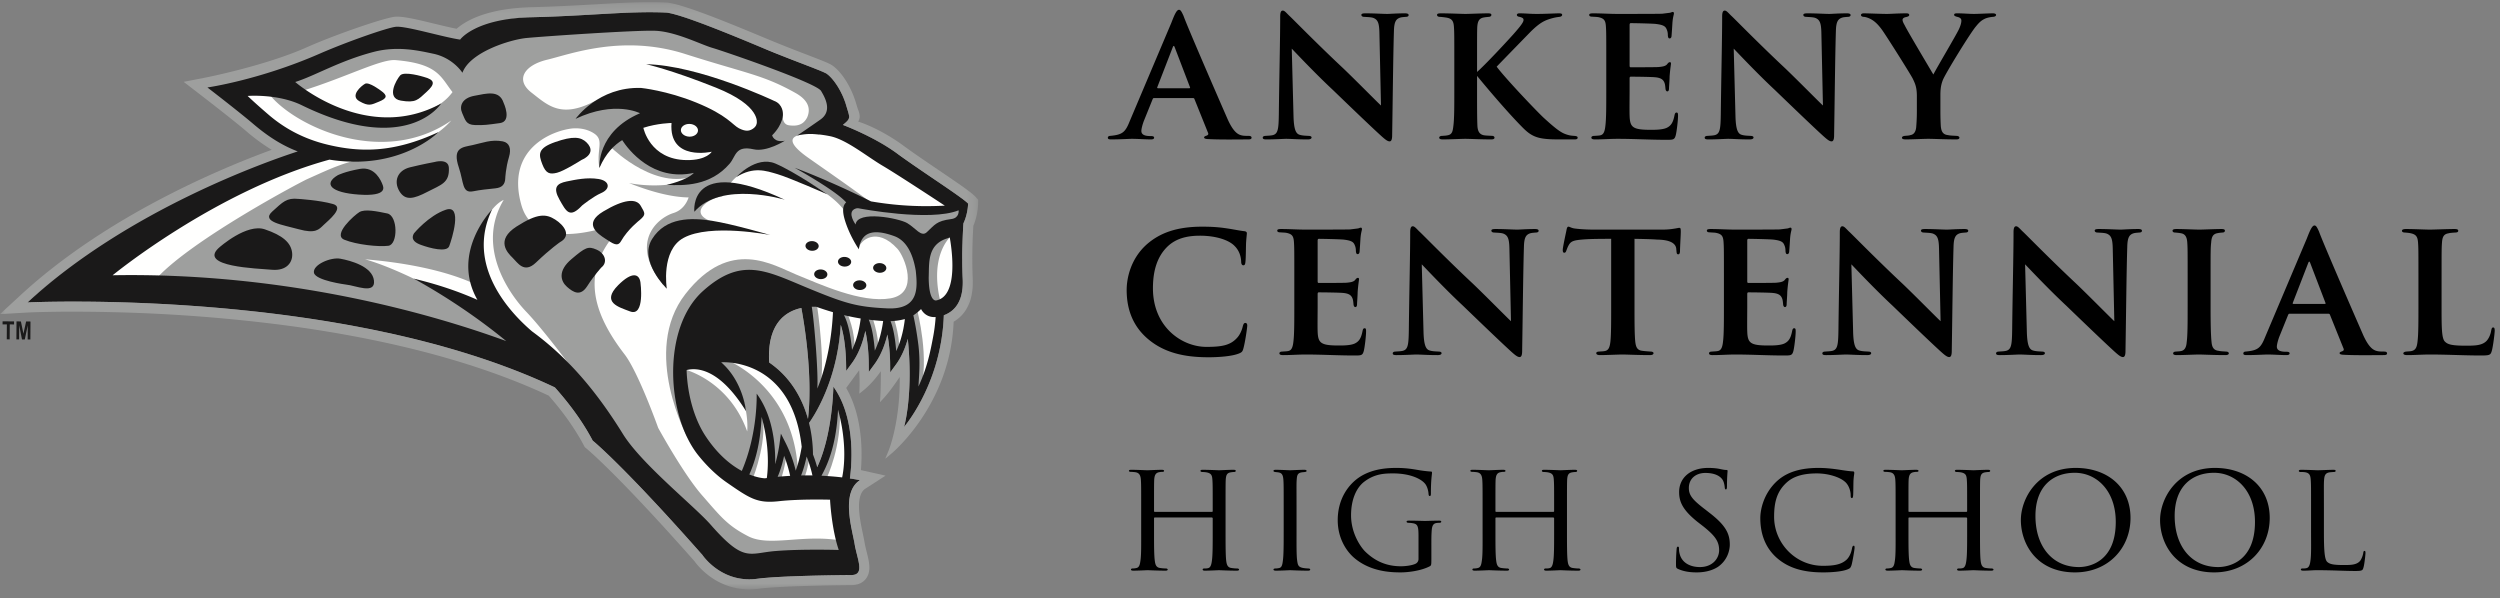 <svg width="255" height="61" xmlns="http://www.w3.org/2000/svg" xmlns:xlink="http://www.w3.org/1999/xlink"><rect width="100%" height="100%" fill="#808080" stroke="none"/><defs><path id="a" d="M0 .222h99.777V60.1H0z"/></defs><g fill="none" fill-rule="evenodd"><path d="M121.68 10h-3.96c-.08 0-.12.04-.16.14l-.88 2.18c-.16.42-.26.84-.26 1.04 0 .5.62.52 1 .52.24 0 .3.08.3.16 0 .14-.14.18-.32.18-.62 0-1.34-.06-1.96-.06-.2 0-1.2.06-2.12.06-.22 0-.32-.04-.32-.18 0-.1.1-.18.24-.18 1.26-.12 1.54-.36 2-1.52l4.24-10.02c.36-.94.56-1.32.78-1.32.16 0 .26.18.46.62.34.98 3.3 7.8 4.42 10.36.64 1.5 1.14 1.76 1.56 1.84.18.04.48.04.66.04.22 0 .3.08.3.18 0 .12-.08.18-.34.18-.84 0-2.94.04-4.2-.04-.18-.02-.3-.06-.3-.16 0-.08.08-.12.18-.16.18-.06.32-.12.2-.36l-1.36-3.38c-.02-.08-.08-.12-.16-.12zm-3.56-1h3.18c.1 0 .1-.04.08-.1l-1.56-4.08c-.06-.16-.12-.2-.2 0l-1.58 4.08c-.02.06 0 .1.08.1zm12.32 2.72c.04-3.6.14-7.78.14-10.02 0-.38.06-.62.26-.62.18 0 .34.2.64.5.32.28 2.66 2.7 5.52 5.38 1.3 1.24 3.54 3.52 3.86 3.8l-.16-7.4c-.02-1.02-.16-1.36-.64-1.54-.26-.08-.66-.08-.9-.1-.22 0-.3-.1-.3-.2 0-.14.2-.16.44-.16.88 0 1.78.06 2.22.06.22 0 .94-.06 1.78-.06.22 0 .38.04.38.18 0 .1-.08.18-.3.18-.18.02-.32.02-.5.06-.52.14-.68.48-.7 1.44-.08 2.56-.12 7.02-.18 10.58 0 .46-.1.62-.26.62-.22 0-.48-.22-.86-.56-1.12-1.02-3.26-3.08-4.92-4.68-1.76-1.64-3.72-3.72-4.2-4.22l.18 6.94c.04 1.3.24 1.72.6 1.84.3.1.64.1.94.12.18 0 .3.06.3.16 0 .14-.16.2-.4.2-1.04 0-1.74-.06-2.2-.06-.22 0-1.14.06-2 .06-.22 0-.38-.02-.38-.18 0-.1.1-.18.28-.18.22-.02.52-.02.76-.08.5-.14.58-.58.6-2.06zm20.22-5.44v1.06c.84-.74 2.8-2.84 3.7-3.84.76-.86 1.04-1.24 1.04-1.46 0-.12-.02-.22-.4-.32-.18-.02-.28-.1-.28-.2 0-.08.08-.16.26-.16.66 0 .98.06 1.8.06.8 0 1.96-.06 2.22-.06.28 0 .34.06.34.16 0 .06-.06.18-.28.2-.36.04-.6.1-.88.18-.66.2-1.12.42-2.04 1.32-.8.82-3.02 3.1-3.48 3.58.88 1.18 3.9 4.36 4.76 5.18 1.46 1.34 1.9 1.6 2.44 1.76.32.1.48.1.72.12.26.02.34.08.34.18 0 .12-.08.18-.32.18h-1.58c-2.04 0-2.7-.2-3.68-1.18-1.28-1.28-3.24-3.54-4.68-5.3v1.54c0 1.52 0 2.9.04 3.62.04.48.2.82.68.9.24.04.62.04.84.06.14 0 .22.1.22.18 0 .12-.12.18-.32.18-1.02 0-2.28-.06-2.66-.06-.34 0-1.62.06-2.3.06-.24 0-.36-.06-.36-.18 0-.08.08-.18.3-.18.24-.02.38-.02.56-.06.46-.08.52-.42.58-.92.1-.7.1-2.02.1-3.6v-3c0-2.6 0-3-.04-3.56-.04-.54-.18-.82-.74-.92a7.87 7.87 0 0 0-.68-.08c-.2 0-.3-.08-.3-.2 0-.12.12-.16.4-.16.9 0 2.12.06 2.5.06.36 0 1.68-.06 2.28-.06.26 0 .36.04.36.16s-.12.2-.28.2c-.16.02-.26.02-.48.06-.5.08-.64.4-.68.98-.02.54-.02.92-.02 3.52zm13.18 3v-3c0-2.6 0-3.06-.04-3.62s-.18-.78-.72-.9c-.16-.04-.44-.04-.68-.06-.2 0-.3-.06-.3-.18s.12-.16.4-.16c.84 0 1.64.06 2.52.06.54 0 4.2 0 4.52-.02.34-.04.64-.08.8-.1.1-.02.2-.08.28-.08.1 0 .12.08.12.16 0 .12-.12.36-.16 1.08-.02.32-.04.66-.08 1.18 0 .1-.04.28-.2.28-.12 0-.16-.1-.18-.32 0-.08 0-.34-.1-.56-.12-.32-.28-.5-1.14-.6-.34-.04-2.14-.08-2.54-.08-.08 0-.12.06-.12.18v4.14c0 .12.02.18.12.18.42 0 2.34 0 2.78-.02.5-.04.76-.1.92-.28.12-.16.2-.22.28-.22.08 0 .12.04.12.14 0 .12-.08.5-.14 1.32 0 .34-.06 1.06-.06 1.2 0 .14-.02.32-.18.32-.12 0-.18-.18-.18-.28-.02-.16-.02-.26-.06-.46-.1-.38-.3-.64-1-.7-.36-.04-2.04-.06-2.48-.06-.1 0-.12.08-.12.18v1.3c0 .58-.02 1.98 0 2.5.04 1.18.3 1.44 2.14 1.44.46 0 1.2 0 1.64-.2.46-.22.66-.56.8-1.28.04-.18.08-.28.22-.28s.14.16.14.34c0 .44-.14 1.66-.24 2-.12.44-.28.44-.94.44-1.74 0-3.24-.1-5.02-.1-.72 0-1.44.06-2.28.06-.24 0-.36-.06-.36-.18 0-.08.06-.18.3-.18.24-.02.46-.02.62-.06.36-.08.46-.46.52-1.06.08-.7.08-2 .08-3.46zm11.68 2.44c.04-3.6.14-7.78.14-10.02 0-.38.06-.62.26-.62.18 0 .34.2.64.5.32.28 2.66 2.7 5.52 5.38 1.3 1.24 3.54 3.52 3.86 3.8l-.16-7.4c-.02-1.02-.16-1.36-.64-1.54-.26-.08-.66-.08-.9-.1-.22 0-.3-.1-.3-.2 0-.14.2-.16.44-.16.88 0 1.78.06 2.22.06.22 0 .94-.06 1.78-.06.22 0 .38.04.38.18 0 .1-.08.18-.3.18-.18.02-.32.02-.5.06-.52.14-.68.48-.7 1.44-.08 2.56-.12 7.02-.18 10.58 0 .46-.1.62-.26.62-.22 0-.48-.22-.86-.56-1.12-1.02-3.26-3.08-4.92-4.68-1.76-1.64-3.72-3.72-4.2-4.22l.18 6.94c.04 1.3.24 1.72.6 1.84.3.1.64.1.94.12.18 0 .3.06.3.16 0 .14-.16.2-.4.2-1.04 0-1.74-.06-2.2-.06-.22 0-1.14.06-2 .06-.22 0-.38-.02-.38-.18 0-.1.1-.18.28-.18.22-.02.52-.02.76-.08.5-.14.58-.58.6-2.06zm20-.54V9.8c0-.9-.18-1.28-.42-1.78-.22-.44-2.46-4-3.08-4.9-.48-.68-.86-1-1.26-1.2-.2-.1-.44-.18-.64-.2-.14 0-.3-.06-.3-.18 0-.1.08-.18.3-.18.4 0 1.76.06 2.36.06.34 0 1.14-.06 1.98-.06.18 0 .28.06.28.16s-.06.16-.32.22c-.22.04-.36.14-.36.28s.08.32.22.56c.24.52 2.64 4.54 2.92 5.02.36-.7 2.34-4.04 2.6-4.6.18-.38.26-.68.26-.9 0-.16-.08-.3-.42-.38-.16-.04-.32-.1-.32-.2 0-.12.08-.16.32-.16.62 0 1.18.06 1.72.06.36 0 1.56-.06 1.9-.06.2 0 .34.06.34.16 0 .12-.14.2-.36.2-.16.02-.48.06-.76.18-.38.18-.58.36-.94.8-.58.68-3.06 4.72-3.36 5.44-.26.64-.26 1.2-.26 1.68v1.36c0 .28 0 .96.04 1.66.04.48.16.88.72.94.26.06.62.06.88.08.2 0 .3.1.3.18 0 .12-.1.18-.32.18-1.14 0-2.36-.06-2.86-.06-.44 0-1.62.06-2.28.06-.26 0-.4-.04-.4-.18 0-.08.1-.16.28-.18.2-.02.42-.02.58-.08.4-.06.58-.42.6-.92.06-.72.06-1.4.06-1.68zm-72.3 25.26c-2.4 0-4.46-.46-6.1-1.84-1.74-1.46-2.2-3.34-2.2-5.02 0-1.16.38-3.18 2.08-4.68 1.32-1.14 3.02-1.78 5.62-1.78 1.08 0 1.76.06 2.56.18.68.1 1.2.22 1.74.28.18.02.26.1.26.2 0 .14-.04.38-.08.98-.02.56-.02 1.54-.06 1.9-.02.26-.06.4-.22.4-.14 0-.22-.14-.22-.38-.02-.5-.18-1.1-.66-1.58-.58-.62-1.92-1.06-3.54-1.06-1.46 0-2.44.34-3.2 1-1.22 1.1-1.6 2.68-1.6 4.36 0 3.94 2.94 5.98 5.46 5.98 1.56 0 2.44-.16 3.12-.92.3-.32.5-.8.58-1.16.08-.3.14-.36.28-.36.12 0 .18.12.18.26 0 .22-.22 1.74-.4 2.36-.08.3-.16.38-.46.5-.7.28-2.02.38-3.14.38zm8.8-5.16v-3c0-2.6 0-3.06-.04-3.62s-.18-.78-.72-.9c-.16-.04-.44-.04-.68-.06-.2 0-.3-.06-.3-.18s.12-.16.4-.16c.84 0 1.64.06 2.52.06.54 0 4.2 0 4.52-.02.34-.04.64-.08.8-.1.1-.02.2-.08.28-.08.1 0 .12.08.12.16 0 .12-.12.36-.16 1.08-.02.32-.04.66-.08 1.18 0 .1-.04.28-.2.28-.12 0-.16-.1-.18-.32 0-.08 0-.34-.1-.56-.12-.32-.28-.5-1.14-.6-.34-.04-2.14-.08-2.54-.08-.08 0-.12.06-.12.18v4.14c0 .12.02.18.12.18.42 0 2.34 0 2.78-.02.5-.04.76-.1.92-.28.12-.16.2-.22.28-.22.08 0 .12.04.12.14 0 .12-.08.5-.14 1.32 0 .34-.06 1.06-.06 1.2 0 .14-.02.32-.18.32-.12 0-.18-.18-.18-.28-.02-.16-.02-.26-.06-.46-.1-.38-.3-.64-1-.7-.36-.04-2.04-.06-2.48-.06-.1 0-.12.08-.12.18v1.3c0 .58-.02 1.98 0 2.5.04 1.18.3 1.44 2.14 1.44.46 0 1.2 0 1.64-.2.46-.22.66-.56.8-1.28.04-.18.08-.28.22-.28s.14.16.14.34c0 .44-.14 1.66-.24 2-.12.44-.28.44-.94.44-1.74 0-3.24-.1-5.02-.1-.72 0-1.44.06-2.28.06-.24 0-.36-.06-.36-.18 0-.08.06-.18.3-.18.24-.02.46-.02.62-.06.36-.08.46-.46.52-1.06.08-.7.08-2 .08-3.46zm11.68 2.44c.04-3.6.14-7.78.14-10.02 0-.38.06-.62.26-.62.18 0 .34.2.64.5.32.28 2.66 2.7 5.52 5.38 1.3 1.24 3.54 3.52 3.86 3.8l-.16-7.4c-.02-1.02-.16-1.36-.64-1.54-.26-.08-.66-.08-.9-.1-.22 0-.3-.1-.3-.2 0-.14.2-.16.44-.16.88 0 1.78.06 2.22.06.22 0 .94-.06 1.78-.06.22 0 .38.04.38.18 0 .1-.08.18-.3.18-.18.02-.32.02-.5.06-.52.14-.68.48-.7 1.44-.08 2.56-.12 7.02-.18 10.58 0 .46-.1.62-.26.62-.22 0-.48-.22-.86-.56-1.12-1.02-3.26-3.08-4.92-4.68-1.76-1.64-3.72-3.72-4.2-4.22l.18 6.94c.04 1.3.24 1.72.6 1.84.3.1.64.1.94.12.18 0 .3.06.3.16 0 .14-.16.2-.4.2-1.04 0-1.74-.06-2.2-.06-.22 0-1.14.06-2 .06-.22 0-.38-.02-.38-.18 0-.1.1-.18.28-.18.22-.02.52-.02.76-.08.5-.14.58-.58.6-2.06zm23.02-9.36v6.92c0 1.52 0 2.86.08 3.6.06.46.16.84.7.9.24.04.6.06.86.08.2 0 .3.08.3.16 0 .12-.12.2-.36.2-1.16 0-2.38-.06-2.82-.06-.4 0-1.62.06-2.3.06-.24 0-.36-.08-.36-.2 0-.08.08-.16.3-.16.24-.02.44-.02.6-.06.38-.08.48-.44.54-.94.08-.72.08-2 .08-3.58v-6.92c-.66 0-1.98 0-2.78.06-1.02.08-1.32.16-1.56.6-.12.22-.16.36-.24.56-.04.12-.1.2-.2.2-.12 0-.16-.1-.16-.3.02-.36.34-1.78.38-2 .04-.24.1-.36.2-.36.14 0 .3.16.74.2.48.06 1.2.1 1.8.1h7.08c.56 0 .94-.06 1.2-.1.26-.04.4-.08.5-.08.12 0 .14.1.14.4 0 .34-.08 1.58-.08 2.02-.02.18-.06.28-.18.28-.14 0-.16-.1-.18-.34 0-.06-.02-.14-.02-.22-.04-.46-.46-.92-1.94-.94-.48-.04-1.22-.06-2.32-.08zm9.12 6.92v-3c0-2.6 0-3.06-.04-3.62s-.18-.78-.72-.9c-.16-.04-.44-.04-.68-.06-.2 0-.3-.06-.3-.18s.12-.16.4-.16c.84 0 1.64.06 2.52.06.54 0 4.2 0 4.52-.02.34-.04.64-.08.8-.1.1-.02.2-.08.28-.08.1 0 .12.08.12.16 0 .12-.12.36-.16 1.08-.02.32-.04.66-.08 1.18 0 .1-.04.28-.2.28-.12 0-.16-.1-.18-.32 0-.08 0-.34-.1-.56-.12-.32-.28-.5-1.14-.6-.34-.04-2.14-.08-2.54-.08-.08 0-.12.06-.12.18v4.14c0 .12.02.18.12.18.42 0 2.34 0 2.78-.02.5-.04.76-.1.92-.28.12-.16.2-.22.28-.22.08 0 .12.04.12.14 0 .12-.08.5-.14 1.32 0 .34-.06 1.06-.06 1.2 0 .14-.02.32-.18.32-.12 0-.18-.18-.18-.28-.02-.16-.02-.26-.06-.46-.1-.38-.3-.64-1-.7-.36-.04-2.04-.06-2.48-.06-.1 0-.12.08-.12.18v1.3c0 .58-.02 1.98 0 2.5.04 1.18.3 1.44 2.14 1.44.46 0 1.2 0 1.64-.2.46-.22.66-.56.8-1.28.04-.18.08-.28.22-.28s.14.16.14.34c0 .44-.14 1.66-.24 2-.12.44-.28.44-.94.44-1.74 0-3.24-.1-5.02-.1-.72 0-1.44.06-2.28.06-.24 0-.36-.06-.36-.18 0-.08.06-.18.3-.18.24-.02.46-.02.62-.06.36-.08.46-.46.52-1.06.08-.7.08-2 .08-3.46zm11.68 2.44c.04-3.6.14-7.78.14-10.02 0-.38.06-.62.26-.62.18 0 .34.2.64.5.32.28 2.66 2.7 5.52 5.38 1.3 1.24 3.54 3.52 3.86 3.8l-.16-7.4c-.02-1.02-.16-1.36-.64-1.54-.26-.08-.66-.08-.9-.1-.22 0-.3-.1-.3-.2 0-.14.2-.16.44-.16.88 0 1.78.06 2.22.06.22 0 .94-.06 1.78-.06.22 0 .38.04.38.18 0 .1-.08.18-.3.18-.18.02-.32.02-.5.06-.52.14-.68.48-.7 1.44-.08 2.56-.12 7.02-.18 10.58 0 .46-.1.62-.26.62-.22 0-.48-.22-.86-.56-1.12-1.02-3.26-3.08-4.92-4.68-1.76-1.64-3.72-3.72-4.2-4.22l.18 6.94c.04 1.3.24 1.72.6 1.84.3.1.64.1.94.12.18 0 .3.06.3.16 0 .14-.16.2-.4.2-1.04 0-1.74-.06-2.2-.06-.22 0-1.14.06-2 .06-.22 0-.38-.02-.38-.18 0-.1.1-.18.28-.18.22-.02.52-.02.76-.08.5-.14.58-.58.6-2.06zm17.72 0c.04-3.6.14-7.78.14-10.02 0-.38.06-.62.26-.62.18 0 .34.2.64.5.32.28 2.66 2.7 5.52 5.38 1.3 1.24 3.54 3.52 3.86 3.8l-.16-7.4c-.02-1.02-.16-1.36-.64-1.54-.26-.08-.66-.08-.9-.1-.22 0-.3-.1-.3-.2 0-.14.2-.16.44-.16.88 0 1.78.06 2.22.06.22 0 .94-.06 1.78-.06.22 0 .38.04.38.18 0 .1-.08.18-.3.18-.18.02-.32.02-.5.06-.52.14-.68.48-.7 1.44-.08 2.56-.12 7.02-.18 10.58 0 .46-.1.62-.26.62-.22 0-.48-.22-.86-.56-1.12-1.02-3.26-3.08-4.92-4.68-1.76-1.64-3.72-3.72-4.2-4.22l.18 6.94c.04 1.3.24 1.72.6 1.84.3.1.64.1.94.12.18 0 .3.06.3.16 0 .14-.16.2-.4.2-1.04 0-1.74-.06-2.2-.06-.22 0-1.14.06-2 .06-.22 0-.38-.02-.38-.18 0-.1.1-.18.28-.18.22-.02.52-.02.76-.08.5-.14.58-.58.6-2.06zm17.9-2.44v-3c0-2.6 0-3-.04-3.56s-.22-.84-.6-.92c-.18-.04-.4-.06-.62-.08-.18 0-.28-.06-.28-.2 0-.1.12-.16.4-.16.7 0 1.9.06 2.34.06.4 0 1.58-.06 2.26-.06.24 0 .34.06.34.16 0 .14-.1.2-.28.2-.18.02-.26.02-.46.06-.48.08-.62.38-.66.96-.06.54-.06.94-.06 3.54v3c0 1.6.02 2.9.1 3.62.04.46.18.82.7.88.26.06.5.06.76.08.22 0 .3.1.3.18 0 .12-.14.18-.34.18-1.18 0-2.32-.06-2.74-.06-.34 0-1.54.06-2.24.06-.24 0-.36-.06-.36-.18 0-.08.08-.18.3-.18.24-.02.38-.02.54-.06.34-.08.5-.38.54-.86.1-.72.1-2 .1-3.66zm14.36.72h-3.96c-.08 0-.12.04-.16.14l-.88 2.18c-.16.42-.26.84-.26 1.04 0 .5.62.52 1 .52.24 0 .3.08.3.16 0 .14-.14.18-.32.18-.62 0-1.34-.06-1.96-.06-.2 0-1.2.06-2.12.06-.22 0-.32-.04-.32-.18 0-.1.1-.18.24-.18 1.26-.12 1.54-.36 2-1.52l4.24-10.02c.36-.94.56-1.32.78-1.32.16 0 .26.18.46.62.34.98 3.3 7.8 4.42 10.36.64 1.5 1.14 1.76 1.56 1.84.18.04.48.04.66.04.22 0 .3.08.3.18 0 .12-.08.18-.34.18-.84 0-2.94.04-4.2-.04-.18-.02-.3-.06-.3-.16 0-.08.08-.12.18-.16.18-.06.32-.12.2-.36l-1.36-3.38c-.02-.08-.08-.12-.16-.12zm-3.56-1h3.18c.1 0 .1-.04.08-.1l-1.56-4.08c-.06-.16-.12-.2-.2 0l-1.58 4.08c-.02.06 0 .1.08.1zm15.1-2.68v2.96c0 2.1 0 3.28.36 3.58.28.28.72.4 2.12.4.92 0 1.6-.02 2.06-.44.24-.22.46-.68.52-1.1.04-.16.06-.32.2-.32s.16.14.16.34c0 .22-.16 1.58-.3 2.06-.12.4-.2.46-1.08.46-1.78 0-3.4-.1-5.28-.1-.72 0-1.46.06-2.28.06-.24 0-.38-.06-.38-.18 0-.08.1-.16.3-.18.22-.02.42-.02.56-.06.42-.1.54-.42.6-1.08.08-.7.08-1.98.08-3.44v-3c0-2.6 0-3-.04-3.54-.04-.56-.18-.82-.72-.94-.14-.04-.38-.06-.6-.08-.2 0-.32-.06-.32-.18s.14-.18.42-.18c.84 0 1.92.06 2.44.06.38 0 1.82-.06 2.5-.06.28 0 .38.06.38.18s-.1.18-.34.18c-.2.02-.44.02-.66.08-.48.08-.62.36-.66.96-.04.54-.04.92-.04 3.56zM117.808 52.208h5.792c.048 0 .096 0 .096-.08v-.288c0-2.112 0-2.48-.032-2.912-.032-.432-.096-.656-.624-.752a3.117 3.117 0 0 0-.4-.032c-.112 0-.192-.048-.192-.112 0-.096.08-.112.224-.112.672 0 1.616.048 1.68.048.064 0 .96-.048 1.44-.048.16 0 .256.016.256.112 0 .048-.048.112-.176.112-.096 0-.224.016-.32.032-.432.064-.496.32-.528.768-.016.432-.016.8-.016 2.912v2.4c0 1.312 0 2.352.064 2.928.048.384.128.704.544.752.208.032.416.048.56.048.128 0 .208.048.208.112 0 .08-.08.112-.24.112-.8 0-1.728-.048-1.808-.048-.064 0-.992.048-1.424.048-.16 0-.24-.032-.24-.128 0-.048.048-.096.176-.096s.24 0 .368-.032c.272-.048.352-.4.4-.768.08-.576.08-1.584.08-2.88V52.88c0-.064-.048-.096-.096-.096h-5.808c-.048 0-.08.016-.08.096v1.424c0 1.296 0 2.336.08 2.912.048.352.128.672.544.72.208.032.448.048.576.048.112 0 .192.048.192.112s-.064.112-.208.112c-.816 0-1.76-.048-1.84-.048-.048 0-1.024.048-1.44.048-.16 0-.256-.032-.256-.112 0-.048.032-.112.176-.112.128 0 .256-.016.384-.048.288-.064.352-.368.4-.72.096-.576.08-1.648.08-2.96v-2.368c0-2.112 0-2.528-.032-2.96-.032-.416-.144-.72-.608-.768a4.233 4.233 0 0 0-.432-.032c-.112 0-.176-.048-.176-.096 0-.096.08-.112.24-.112.688 0 1.456.048 1.664.048.064 0 .992-.048 1.44-.048.16 0 .24.032.24.112 0 .064-.064.096-.16.096s-.144 0-.32.032c-.4.064-.496.336-.528.784-.016.432-.016.784-.016 2.896v.288c0 .08.048.08.096.08zm13.128 2.048v-2.4c0-2.112 0-2.496-.032-2.928-.032-.432-.128-.672-.464-.736-.16-.032-.272-.032-.368-.048-.112-.016-.176-.048-.176-.112 0-.08.064-.112.24-.112.496 0 1.408.048 1.456.048.064 0 .992-.048 1.44-.048.16 0 .24.032.24.112 0 .064-.048.096-.176.112-.096.016-.176.016-.288.032-.464.064-.512.304-.544.768-.032.432-.016.8-.016 2.912v2.4c0 1.232-.016 2.352.064 2.928.064.464.128.64.544.736.208.048.544.064.608.064.144.016.176.048.176.112s-.064.112-.224.112c-.816 0-1.744-.048-1.824-.048-.048 0-.992.048-1.44.048-.144 0-.256-.032-.256-.112 0-.064.064-.112.208-.112.08 0 .256-.016.384-.048.272-.064.32-.384.368-.768.08-.576.08-1.712.08-2.912zM146 55.584v1.44c0 .64-.016.656-.192.752-.88.448-2.16.608-2.944.608-1.04 0-3.056-.08-4.688-1.44-.864-.72-1.728-2.064-1.728-3.888 0-2.176 1.104-3.728 2.416-4.512 1.232-.72 2.592-.816 3.568-.816 1.024 0 1.712.128 2.288.224.256.048.88.128 1.216.144.128 0 .128.064.128.128 0 .192-.112.672-.112 2.08 0 .224-.016.288-.128.288-.08 0-.096-.096-.112-.192 0-.144-.064-.64-.304-.992-.368-.528-1.52-1.12-3.312-1.12-.864 0-1.872.032-2.944.848-.816.624-1.344 1.84-1.344 3.424 0 1.904 1.04 3.312 1.456 3.712 1.056 1.024 2.24 1.488 3.632 1.488.448 0 1.152-.08 1.52-.272a.539.539 0 0 0 .272-.48v-2.304c0-1.056-.08-1.264-.64-1.344a2.655 2.655 0 0 0-.384-.032c-.128 0-.192-.064-.192-.112 0-.08.064-.112.24-.112.64 0 1.568.032 1.632.032.064 0 1.008-.032 1.44-.032.16 0 .224.032.224.112 0 .048-.048.112-.192.112-.112 0-.144 0-.272.016-.384.048-.48.336-.512.8-.032.464-.032.864-.032 1.44zm6.632-3.376h5.792c.048 0 .096 0 .096-.08v-.288c0-2.112 0-2.48-.032-2.912-.032-.432-.096-.656-.624-.752a3.117 3.117 0 0 0-.4-.032c-.112 0-.192-.048-.192-.112 0-.096.08-.112.224-.112.672 0 1.616.048 1.68.048.064 0 .96-.048 1.44-.048.16 0 .256.016.256.112 0 .048-.048.112-.176.112-.096 0-.224.016-.32.032-.432.064-.496.32-.528.768-.016.432-.016.8-.016 2.912v2.4c0 1.312 0 2.352.064 2.928.048.384.128.704.544.752.208.032.416.048.56.048.128 0 .208.048.208.112 0 .08-.08.112-.24.112-.8 0-1.728-.048-1.808-.048-.064 0-.992.048-1.424.048-.16 0-.24-.032-.24-.128 0-.048.048-.096.176-.096s.24 0 .368-.032c.272-.048.352-.4.4-.768.08-.576.08-1.584.08-2.88V52.88c0-.064-.048-.096-.096-.096h-5.808c-.048 0-.08.016-.08.096v1.424c0 1.296 0 2.336.08 2.912.048.352.128.672.544.72.208.032.448.048.576.048.112 0 .192.048.192.112s-.064.112-.208.112c-.816 0-1.76-.048-1.84-.048-.048 0-1.024.048-1.44.048-.16 0-.256-.032-.256-.112 0-.048.032-.112.176-.112.128 0 .256-.016.384-.048.288-.064.352-.368.4-.72.096-.576.08-1.648.08-2.96v-2.368c0-2.112 0-2.528-.032-2.96-.032-.416-.144-.72-.608-.768a4.233 4.233 0 0 0-.432-.032c-.112 0-.176-.048-.176-.096 0-.096.08-.112.24-.112.688 0 1.456.048 1.664.048.064 0 .992-.048 1.44-.048.16 0 .24.032.24.112 0 .064-.064.096-.16.096s-.144 0-.32.032c-.4.064-.496.336-.528.784-.016.432-.016.784-.016 2.896v.288c0 .08.048.08.096.08zm20.432 6.176c-.672 0-1.296-.08-1.904-.352-.208-.096-.208-.16-.208-.544 0-.736.048-1.28.064-1.504.016-.144.048-.224.128-.224s.112.048.112.16c0 .096 0 .288.048.48.208 1.04 1.152 1.44 2.08 1.44 1.328 0 1.968-.912 1.968-1.712 0-.912-.416-1.472-1.584-2.416l-.64-.496c-1.536-1.232-1.856-2.08-1.856-3.024 0-1.472 1.168-2.464 2.96-2.464.56 0 .944.048 1.296.128.304.064.432.08.544.08.112 0 .144.032.144.096s-.064.624-.064 1.552c0 .24-.032.336-.112.336s-.096-.064-.112-.176c-.016-.144-.048-.48-.192-.752-.08-.144-.448-.752-1.792-.752-.96 0-1.68.576-1.68 1.536 0 .752.384 1.216 1.712 2.224l.368.288c1.664 1.28 2.096 2.128 2.096 3.264 0 .576-.24 1.6-1.216 2.272-.624.4-1.392.56-2.16.56zm12.888 0c-2.112 0-3.552-.48-4.688-1.456-1.36-1.184-1.712-2.752-1.712-4.08 0-.896.352-2.48 1.616-3.696.864-.832 2.16-1.424 4.304-1.424.736 0 1.328.064 2.112.176.512.08 1.024.16 1.408.176.128 0 .144.08.144.16 0 .128-.048.272-.08.784-.016.448-.016 1.28-.032 1.472-.016.224-.048.304-.128.304-.112 0-.128-.096-.128-.304 0-.464-.224-1.088-.624-1.392-.48-.416-1.6-.816-2.832-.816-1.776 0-2.592.496-3.072.928-1.04.944-1.28 2.096-1.28 3.504 0 2.656 2.16 4.992 4.976 4.992 1.088 0 1.888-.112 2.448-.656.288-.304.448-.704.528-1.152.032-.16.08-.24.176-.24.08 0 .08.112.08.224 0 .128-.208 1.424-.32 1.776-.096.256-.144.304-.368.4-.56.24-1.632.32-2.528.32zm8.808-6.176h5.792c.048 0 .096 0 .096-.08v-.288c0-2.112 0-2.48-.032-2.912-.032-.432-.096-.656-.624-.752a3.117 3.117 0 0 0-.4-.032c-.112 0-.192-.048-.192-.112 0-.096.08-.112.224-.112.672 0 1.616.048 1.68.048.064 0 .96-.048 1.44-.048.16 0 .256.016.256.112 0 .048-.048.112-.176.112-.096 0-.224.016-.32.032-.432.064-.496.32-.528.768-.016.432-.016.8-.016 2.912v2.4c0 1.312 0 2.352.064 2.928.048.384.128.704.544.752.208.032.416.048.56.048.128 0 .208.048.208.112 0 .08-.08.112-.24.112-.8 0-1.728-.048-1.808-.048-.064 0-.992.048-1.424.048-.16 0-.24-.032-.24-.128 0-.048.048-.096.176-.096s.24 0 .368-.032c.272-.048.352-.4.4-.768.08-.576.08-1.584.08-2.88V52.88c0-.064-.048-.096-.096-.096h-5.808c-.048 0-.08.016-.08.096v1.424c0 1.296 0 2.336.08 2.912.048.352.128.672.544.72.208.032.448.048.576.048.112 0 .192.048.192.112s-.064.112-.208.112c-.816 0-1.76-.048-1.84-.048-.048 0-1.024.048-1.44.048-.16 0-.256-.032-.256-.112 0-.048.032-.112.176-.112.128 0 .256-.016.384-.048.288-.064.352-.368.4-.72.096-.576.08-1.648.08-2.96v-2.368c0-2.112 0-2.528-.032-2.96-.032-.416-.144-.72-.608-.768a4.233 4.233 0 0 0-.432-.032c-.112 0-.176-.048-.176-.096 0-.096.08-.112.24-.112.688 0 1.456.048 1.664.048.064 0 .992-.048 1.44-.048.16 0 .24.032.24.112 0 .064-.064.096-.16.096s-.144 0-.32.032c-.4.064-.496.336-.528.784-.016.432-.016.784-.016 2.896v.288c0 .08.048.08.096.08zm16.888 6.176c-3.92 0-5.52-2.912-5.52-5.344 0-2.128 1.648-5.312 5.6-5.312 3.168 0 5.584 1.888 5.584 5.104 0 3.056-2.256 5.552-5.664 5.552zm.4-.544c1.072 0 3.76-.544 3.76-4.608 0-3.216-1.984-5.008-4.176-5.008-2.224 0-4.016 1.376-4.016 4.4 0 3.136 1.744 5.216 4.432 5.216zm13.8.544c-3.92 0-5.52-2.912-5.52-5.344 0-2.128 1.648-5.312 5.6-5.312 3.168 0 5.584 1.888 5.584 5.104 0 3.056-2.256 5.552-5.664 5.552zm.4-.544c1.072 0 3.76-.544 3.76-4.608 0-3.216-1.984-5.008-4.176-5.008-2.224 0-4.016 1.376-4.016 4.4 0 3.136 1.744 5.216 4.432 5.216zm10.792-5.984v2.432c0 1.84.064 2.768.336 3.024.256.224.576.32 1.68.32.704 0 1.344 0 1.696-.448.16-.24.272-.56.304-.8.016-.128.048-.192.128-.192.064 0 .096.048.096.208 0 .16-.096 1.072-.192 1.44-.096.32-.08.4-.848.4-1.088 0-2.288-.08-3.888-.08-.528 0-.848.048-1.408.048-.16 0-.256-.032-.256-.128 0-.048.048-.096.176-.096s.256 0 .384-.032c.272-.048.368-.368.416-.752.096-.608.064-1.712.064-2.944v-2.4c0-2.112 0-2.464-.032-2.896-.032-.448-.096-.736-.64-.8-.096-.016-.272-.016-.4-.016-.112 0-.176-.048-.176-.112 0-.08.08-.112.24-.112.672 0 1.632.048 1.664.048.224 0 1.2-.048 1.648-.048.16 0 .208.048.208.112s-.08.112-.176.112c-.112 0-.272.016-.432.032-.448.064-.544.32-.576.784-.032.432-.016.784-.016 2.896z" fill="#000" fill-rule="nonzero"/><g><mask id="b" fill="#fff"><use xlink:href="#a"/></mask><path d="M99.505 20.078c-.43-.465-1.64-1.285-3.776-2.736-1.285-.871-2.612-1.771-3.6-2.5-1.49-1.095-3.285-2.029-4.596-2.441a.973.973 0 0 0 .157-.529c-.006-.363-.17-.658-.28-1.035l-.107-.353c-.579-1.934-1.74-3.494-2.656-3.956-.464-.227-1.357-.57-2.493-1.007a137.613 137.613 0 0 1-3.872-1.538c-4.308-1.8-8.833-3.646-10.34-3.726a36.283 36.283 0 0 0-1.658-.035c-1.752 0-3.555.103-5.635.223-1.89.107-4.028.231-6.432.287-.25.005-.488.017-.71.032-4.117.218-6.105 1.441-6.931 2.172-.633-.123-1.445-.32-2.238-.51-1.54-.372-2.98-.725-3.818-.728-.065 0-.126.002-.187.006-1.113.09-6.227 1.868-8.994 3.1-4.232 1.897-10.324 3.1-10.377 3.11l-2.228.435 1.8 1.386c.033.027 3.218 2.48 4.59 3.649a19.77 19.77 0 0 0 2.591 1.897c-5.277 1.928-16.877 6.772-25.604 14.813L0 32.04l2.867-.166.202-.01.05-.002.083-.002.109-.004.037-.003h.066l.133-.006h.064l.06-.003.226-.007.054-.001.106-.003.134-.004.098-.002.258-.006.102-.002.286-.005h.044-.003l.088-.003.314-.005.13-.002.345-.004.065-.001.078-.002.358-.003.147-.001h.2l.202-.002.149-.001H8.114l.132.002.33.002.184.001h.131l.532.007h.14l.57.01.177.003.562.01.068.002h.05l.58.015.1.001.053.002c.236.006.473.012.696.02l.07.002a165.331 165.331 0 0 1 16.327 1.279l.06.007 1.02.138.08.01.016.004h.006c.328.045.658.093.993.143l.093.011c.335.05.67.101 1.009.154l.108.017.996.158.068.012.051.009c.315.051.63.104.948.158l.048.008.128.022 1.004.18.057.01.065.013c.333.06.667.123.986.184l.143.028c.335.064.669.131 1.013.2l.055.011.053.012c.339.068.678.138 1.033.213l.086.02c.346.072.69.149 1.066.232l.043.011.011.002c.346.078.696.159 1.046.242l.06.012c.358.085.713.17 1.099.267 5.136 1.275 9.75 2.866 13.71 4.721.124.14.247.281.37.426l.077.093c.16.186.314.372.48.58l.029.035.004.005c.253.315.498.637.74.962l.067.093c.055.075.11.148.162.222.06.083.117.167.178.254l.071.106c.096.138.192.28.285.419l.208.321c.106.167.21.334.31.5l.07.114.093.156c.149.255.295.517.434.78l.077.145.021.04.163.134c.016.012 3.15 2.58 11.037 11.513.277.39 2.156 2.86 5.58 2.864.312 0 .632-.02.948-.062 2.34-.313 8.761-.367 9.477-.373.618 0 1.136-.216 1.469-.645.264-.342.357-.742.356-1.147-.002-.51-.137-1.042-.27-1.576-.083-.331-.165-.67-.22-.989-.04-.244-.1-.531-.167-.848-.171-.81-.4-1.9-.4-2.835-.001-.838.19-1.51.648-1.798l2.06-1.33-2.392-.536-.061-.013-.059-.012c.003-.035.007-.072.008-.11l.004-.067.002-.016c.008-.122.019-.267.025-.417l.003-.071.002-.05c.006-.146.013-.301.017-.484V46.395l.002-.165-.001-.173a14.799 14.799 0 0 0-.015-.491l-.005-.137-.003-.077c-.01-.171-.02-.344-.035-.526l-.008-.092-.012-.109c-.014-.151-.03-.305-.049-.454l-.03-.228a10.66 10.66 0 0 0-.079-.512l-.036-.209a23.945 23.945 0 0 0-.118-.578l-.051-.204a12.1 12.1 0 0 0-.162-.602l-.031-.102-.015-.043c-.06-.192-.124-.38-.189-.555l-.052-.143a12.467 12.467 0 0 0-.265-.627l-.072-.153a9.941 9.941 0 0 0-.327-.624l-.013-.02 1.326-1.808c.022.36.044.838.044 1.337 0 .188-.003.379-.01.566l-.018.486.38-.303c.8-.637 1.433-1.443 1.816-1.992 0 .75-.01 1.889-.05 2.54l-.043.633.429-.468c.52-.57 1.176-1.504 1.586-2.111.002.104.002.208.002.31 0 2.238-.284 4.04-.568 5.28-.282 1.24-.561 1.905-.559 1.907l-.351.845.7-.587c.018-.018 5.963-4.972 6.275-13.39l.041-.025c.06-.036.121-.075.18-.116l.022-.015.006-.003.073-.053a4.47 4.47 0 0 0 .21-.164l.046-.04.013-.01c.1-.089.186-.177.272-.27l.074-.086c.056-.067.112-.137.171-.216l.076-.108a4.165 4.165 0 0 0 .39-.73c.053-.128.104-.265.155-.433l.018-.07c.028-.108.059-.224.085-.35l.018-.098.012-.062c.018-.106.034-.213.048-.328l.018-.165c.013-.12.02-.238.024-.358l.003-.043v-.014l.003-.106v-.172c0-.124-.001-.25-.006-.378-.01-.169-.013-.338-.022-.513l-.001-.095-.002-.11-.004-.143-.004-.147-.004-.237-.002-.136-.001-.124-.002-.114v-.248l-.001-.125V26.188l.003-.252.003-.2.002-.272.003-.162.008-.305v-.052l.002-.048c.025-.872.065-1.55.086-1.871.47-1.106.486-2.183.487-2.244l.005-.317v-.089l-.272-.298" fill="#9E9F9E" mask="url(#b)"/></g><path d="M82.564 40.254a7.763 7.763 0 0 0-.004.216c-.005.165-.008.323-.015.476-.002.059-.003.12-.006.176a18.94 18.94 0 0 1-.029.54c-.003.063-.01.12-.013.18l-.02.282-.023.246-.011.114c-.01.087-.018.17-.028.246-.067-.239-.142-.48-.228-.725l-.007-.02a12.437 12.437 0 0 0-.16-.432 12.324 12.324 0 0 0-.327-.75 7.626 7.626 0 0 0-.136-.274 10.66 10.66 0 0 0-.655-1.1 11.778 11.778 0 0 0-.24-.335c-.05-.065-.098-.13-.15-.195a9.717 9.717 0 0 0-.796-.886c-.039-.037-.075-.074-.113-.112a8.68 8.68 0 0 0-.603-.52 8.652 8.652 0 0 0-.433-.326c-.036-.026-.069-.052-.106-.076l-.002-.002c-.114-1.956.285-3.254.923-4.11l.008-.011a3.783 3.783 0 0 1 .494-.535l.044-.04c.074-.064.152-.123.23-.18l.057-.042c.076-.052.152-.1.23-.146l.066-.04c.078-.044.155-.083.232-.12l.07-.035c.081-.036.161-.069.242-.1l.065-.026a4.338 4.338 0 0 1 .306-.1c.102-.029.203-.054.304-.076l.011-.002c.029.164.054.32.082.482.039.23.08.461.115.684.035.216.066.422.097.63l.087.603.077.574c.028.221.053.437.077.65.017.15.035.303.05.45a46.706 46.706 0 0 1 .165 1.986l.02.35c.011.22.022.434.03.64l.009.241c.007.28.014.55.015.805v.157l-.001.588zm15.632-11.806c-.009-.173-.014-.346-.02-.518l-.007-.217c-.002-.099-.004-.197-.008-.295l-.002-.246-.006-.26v-.24-.26-.224c0-.09 0-.177.002-.264 0-.067 0-.134.002-.2 0-.093.002-.185.004-.276 0-.055.002-.11.004-.166l.007-.31.001-.105c.031-1.07.083-1.855.099-2.09.462-.972.475-2.008.475-2.008-.586-.642-4.865-3.362-7.227-5.1-2.362-1.739-5.544-2.926-5.544-2.926.84-.696.725-.67.343-1.968-.524-1.786-1.595-3.066-2.124-3.325-.835-.41-3.634-1.396-6.31-2.52-2.676-1.123-8.566-3.583-9.988-3.648-3.78-.17-7.853.341-13.656.476-.234.005-.458.018-.676.032-5.235.278-6.63 2.25-6.63 2.25-1.73-.25-5.455-1.388-6.527-1.31-.782.055-5.72 1.7-8.648 3.012-4.408 1.973-10.6 3.18-10.6 3.18s3.22 2.478 4.63 3.682c1.647 1.404 3.08 2.267 4.583 2.842-3.068.993-17.315 5.955-27.567 15.403 0 0 .064-.004.177-.008l.035-.002c.036 0 .08-.002.124-.004.012 0 .022 0 .035-.003l.158-.004.047-.002.164-.005c.031-.001.06-.003.094-.003.058-.001.12-.004.183-.007l.104-.001c.073-.002.151-.005.232-.006l.098-.002c.084-.003.172-.006.262-.007l.11-.002c.093-.003.19-.004.287-.005l.128-.004.31-.005.137-.001c.112-.001.227-.004.344-.004.047-.002.094-.002.142-.002l.375-.004h.142c.134-.002.269-.002.409-.003h.732a87.594 87.594 0 0 1 .612.001l.514.002c.046.002.092.002.138.002l.544.005c.044.002.09.002.135.003.19.001.38.004.576.007l.13.003.612.01.115.004.663.015.075.001c.236.007.476.012.72.021h.053c4.26.129 9.6.444 15.362 1.153l.023.003 1.045.133.057.008a106.816 106.816 0 0 1 1.11.15c.34.047.678.096 1.018.145l.097.014 1.013.153.11.017c.336.052.674.107 1.012.162l.114.019c.336.055.673.112 1.01.17l.123.02 1.009.18.125.023c.336.062.673.125 1.008.189.045.01.089.017.133.027a99.593 99.593 0 0 1 2.157.437l.102.021c.347.075.695.151 1.044.23a102.238 102.238 0 0 1 2.314.546c4.867 1.209 9.657 2.786 14.017 4.842l.075.035.003.004c.173.194.345.392.515.591l.085.1a36.066 36.066 0 0 1 .527.641c.264.327.516.658.765.994.08.11.162.22.24.33.088.122.173.246.257.369a27.107 27.107 0 0 1 .516.774c.11.175.218.35.324.525.056.093.112.184.166.277.158.27.313.544.459.82 0 0 3.105 2.507 11.194 11.67 0 0 1.936 2.912 5.59 2.425 2.32-.309 8.384-.372 9.602-.38 1.414-.009.596-1.591.331-3.159-.264-1.572-1.418-5.256.539-6.517l-.04-.008c-.007-.002-.006-.002-.013-.002a4.407 4.407 0 0 0-.134-.028c-.007 0-.011-.002-.017-.003a15.589 15.589 0 0 0-.535-.095c-.008 0-.014-.003-.022-.004a18.1 18.1 0 0 0-.262-.04 14.85 14.85 0 0 0 .114-1.097c.009-.13.018-.268.025-.413l.006-.111c.006-.144.01-.291.014-.446 0-.037 0-.077.002-.115.002-.126.002-.255 0-.388v-.162a17.42 17.42 0 0 0-.014-.467l-.008-.196c-.01-.162-.02-.324-.033-.49l-.017-.19c-.014-.142-.03-.287-.047-.432l-.028-.214a13.437 13.437 0 0 0-.108-.67 12.555 12.555 0 0 0-.307-1.286c-.012-.041-.028-.083-.04-.125a11.04 11.04 0 0 0-.22-.637 9.353 9.353 0 0 0-.24-.565l-.066-.139a8.493 8.493 0 0 0-.29-.552L85.372 40a8.08 8.08 0 0 0-.366-.564c-.002.003-.065 4.862-1.654 8.21a14.058 14.058 0 0 0-.43-1.294c0-.616-.056-1.81-.398-3.208.13-.184.312-.456.524-.812l.004-.006c.93-1.556 2.436-4.72 2.706-9.194v.003c.047.141.089.29.127.442l.015.054c.033.14.066.28.094.422l.019.085c.026.133.05.268.07.4l.018.1a17.851 17.851 0 0 1 .195 2.179l.019 1.013.587-.801a6.89 6.89 0 0 0 .27-.405c.03-.048.056-.099.085-.148.052-.091.104-.18.153-.273.034-.064.063-.129.096-.194l.112-.233.097-.231c.026-.066.055-.132.08-.197.034-.09.065-.178.097-.267l.054-.157c.035-.101.065-.201.095-.301l.032-.11c.033-.113.063-.225.09-.334l.015-.058a22.403 22.403 0 0 0 .087-.365c.09.392.159.815.209 1.22.128 1.032.137 1.929.138 1.932l.01 1.023.594-.81a6.7 6.7 0 0 0 .261-.391l.08-.136c.051-.09.103-.178.15-.268.03-.057.059-.114.087-.172.04-.08.078-.16.115-.24.03-.063.058-.128.086-.193.03-.071.059-.141.087-.213.028-.073.057-.146.083-.218.022-.056.04-.112.06-.165.117-.342.213-.68.29-1.002.058.297.106.603.142.898.127 1.031.137 1.93.137 1.933l.01 1.024.593-.811c.13-.18.248-.367.357-.558.03-.05.058-.1.086-.15.098-.18.19-.36.272-.542l.017-.037a8.232 8.232 0 0 0 .287-.742c.066-.19.124-.378.176-.562l.005-.013c.036.355.065.699.09 1.034l.001.025a28.137 28.137 0 0 1 .06 1.002c.013.31.022.612.028.903v.013c.045 2.374-.174 4.088-.351 5.063a11.816 11.816 0 0 1-.064.328l-.012.052c-.016.077-.033.15-.045.212-.004.019-.01.035-.013.052l-.035.142-.01.04-.03.114.011-.013a.298.298 0 0 1 .017-.02l.014-.017a7.514 7.514 0 0 0 .209-.264 15.364 15.364 0 0 0 .219-.296c.04-.056.081-.116.127-.179 0-.002 0-.003.002-.005l.139-.204.002-.003c.049-.07.097-.147.15-.226l.002-.003c.05-.08.104-.163.156-.25l.003-.001.164-.27c.001-.002.003-.003.003-.005.056-.093.113-.19.17-.29.001-.002.003-.004.003-.007.059-.1.117-.204.175-.31l.005-.007.18-.335v-.002l.183-.357v-.002c.123-.246.246-.505.367-.779h.002a20.269 20.269 0 0 0 1.752-7.545l.021-.008c.064-.025.129-.05.192-.08.025-.01.051-.023.078-.036a2.99 2.99 0 0 0 .218-.118c.045-.027.088-.056.133-.085.026-.018.052-.035.076-.053.052-.038.101-.079.15-.12.017-.015.034-.026.05-.04a2.92 2.92 0 0 0 .184-.184l.052-.062c.04-.049.083-.1.12-.153a3.047 3.047 0 0 0 .163-.248c.018-.031.036-.061.052-.093.036-.066.068-.135.1-.206.012-.027.025-.052.036-.08a3.45 3.45 0 0 0 .13-.382 4.184 4.184 0 0 0 .134-.685c.005-.047.012-.096.015-.145a8.074 8.074 0 0 0 .027-.447 7.448 7.448 0 0 0-.006-.481z" fill="#9E9F9E"/><path d="M82.415 42.732c-.545-1.945-1.665-4.184-3.956-5.755-.23-3.917 1.605-5.2 3.282-5.564 1.089 6.014.85 9.843.674 11.319zm.11.41c.688-.971 2.898-4.495 3.231-10.017.197.611.334 1.341.41 1.986.117.948.13 1.707.13 1.707l.019 1.013.587-.801c.74-1.017 1.141-2.25 1.362-3.278.092.393.16.819.21 1.225.128 1.032.137 1.929.138 1.932l.01 1.023.594-.81c.675-.926 1.068-2.032 1.3-2.999.057.298.105.604.14.9.128 1.03.138 1.929.138 1.932l.01 1.024.593-.811c.587-.803.96-1.74 1.2-2.604.58 5.765-.381 8.98-.381 8.98s3.807-4.379 4.054-11.39c1.028-.37 2.036-1.333 1.926-3.706-.121-2.645.044-5.21.076-5.67.462-.973.475-2.01.475-2.01-.586-.641-4.865-3.36-7.227-5.1-2.362-1.738-5.544-2.925-5.544-2.925.84-.696.725-.67.343-1.968-.524-1.786-1.595-3.066-2.124-3.325-.835-.41-3.634-1.396-6.31-2.52-2.676-1.123-8.566-3.583-9.988-3.648-3.78-.17-7.853.341-13.656.476-5.802.133-6.785 3.07-6.785 3.07-1.835-.06-2.842-.576-5.431-.967-3.084-.467-6.73 2.126-12.665 3.61-5.929 1.483-6.415 1.506-6.415 1.506l2.79 2.25c1.609 1.895 3.774 3.303 5.43 4.313-2.496.858-18.876 6.688-28.359 15.309 0 0 32.2-1.555 53.793 8.666 1.492 1.674 2.836 3.492 3.858 5.426 0 0 3.105 2.507 11.194 11.67 0 0 1.936 2.912 5.59 2.425 2.32-.309 8.384-.372 9.602-.38 1.414-.009.596-1.591.331-3.159-.264-1.572-1.418-5.256.539-6.517 0 0-.368-.082-1.023-.18.183-1.308.647-6.117-1.684-9.363-.002.003-.076 5.757-2.11 9.058l-.372-5.352z" fill="#FFFFFE"/><path d="M86.39 31.893s.927 1.997.753 3.945l-.519.351s-.182-3.33-1.09-4.178l.855-.118M88.794 31.87s.95 2.327.754 3.945l-.521.352s-.182-3.33-1.088-4.18l.855-.117M90.947 31.824s.888 2.233.752 3.944l-.518.352s-.181-3.33-1.09-4.178l.856-.118M82.067 46.133l-.754 2.627s.423.652.686.07c.389-.862.62-2.477.62-2.477l-.552-.22M79.825 45.824l-.838 3.098.65.073s.643-2.046.56-2.868c-.079-.822-.372-.303-.372-.303M76.822 48.717s1.639-4.184.82-6.689l-1.672 6.233.852.456M83.332 31.125s1.033 6.664.163 9.153l-.674.571s-.008-8.044-.863-9.9c-.856-1.857.993-.88 1.374.176M93.565 31.687s1.31 4.964.27 8.346l-.473.529-.592-8.227.795-.648M84.34 48.712s1.537-3.146 1.32-7.156l-.339-.269s-1.505 6.619-1.805 7.065l.13.596.695-.236M62.44 15.129s4.798 4.72 8.915 2.562c0 0-6.878-1.758-7.15-3.79 0 0-1.483.458-1.765 1.228" fill="#9E9F9E"/><path d="M70.15 44.677s-4.802-8.836-.238-14.687c4.565-5.85 8.96-2.93 11.311-1.981 2.349.95 6.625 2.942 9.611 2.42 2.99-.522 1.424-4.271.694-5.065-2.14-2.325-3.812-.782-3.924-.085-.111.698.373-2.436.373-2.436l5.584 1.62s2.89 9.244-3.56 7.807c-8.543-1.904-10.773-3.29-10.773-3.29s-12.17-2.808-9.077 15.697" fill="#9E9F9E"/><path d="M74.01 36.661c-1.067-.63-2.07-.594-2.864-.356.237.095.495.203.78.326 4.853 2.106 4.288 7.376 4.288 7.376-1.865-5.213-6.386-6.327-6.386-6.327a4.004 4.004 0 0 0-.29-.491c-.06.05-.092.08-.092.08-.99 8.17 6.154 11.443 6.154 11.443l.598-.894c.803-1.05 1.394-6.037 1.394-6.037.758 2.04 1.128 6.186 1.128 6.186l1.105-2.143.8 1.536.779 1.107c-.209-9.11-7.393-11.806-7.393-11.806M97.09 24.014s-2.412 1.825-1.129 6.926c0 0-1.03.846-1.698.451-.67-.395-.69-6.067-.69-6.067l3.516-1.31" fill="#9E9F9E"/><path d="M83.044 27.956c-.004.273.292.505.665.515.371.011.678-.2.684-.473.006-.273-.292-.503-.662-.514-.375-.013-.68.2-.687.472M87.018 29.066c-.006.274.291.506.664.516.371.012.68-.201.686-.473.006-.272-.29-.503-.664-.515-.373-.012-.682.202-.686.472M89.057 27.308c-.006.273.293.505.666.516.371.01.678-.202.684-.473.006-.274-.29-.504-.663-.516-.374-.01-.68.201-.687.473M85.472 26.678c-.006.274.29.504.664.514.37.013.679-.2.685-.473.008-.273-.29-.503-.664-.515-.373-.01-.677.201-.685.474M82.158 25.067c-.007.272.29.504.666.514.37.012.675-.2.685-.473.002-.272-.295-.503-.667-.516-.371-.01-.677.201-.684.475M43.212 7.839s-1.986-.616-2.397-.145c-.412.475-1.451 2.317.078 2.57 1.525.256 1.735-.085 2.618-.89.885-.806.891-1.222-.299-1.535M38.84 9.241s-1.203-.917-1.602-.698c-.399.222-1.571 1.221-.59 1.776.979.557 1.207.377 2.014.047.807-.33.915-.612.178-1.125M59.386 20.949s1.132-.914 1.929-1.255c.98-.42.89-1.254-.272-1.437-1.164-.182-2.275.055-3.256.255-.983.201-1.42.609-.717 1.854.702 1.245 1.041 1.942 2.316.583M65.328 28.812s.48 3.544-1.064 2.952c-1.132-.435-2.97-.908-1.21-2.676 1.406-1.41 2.15-1.187 2.274-.276M59.319 16.314s-1.763 1.122-2.5 1.306c-.738.183-1.136.099-1.51-.885-.376-.983-.494-1.614 1.32-2.246 1.816-.632 2.614-.535 3.201.04.585.573.634 1.269-.511 1.785M.69 34.615l.009-1.526-.437-.002.002-.311 1.17.007-.001.31-.436-.002-.01 1.525-.297-.001M1.673 34.62l.011-1.835.447.002.259 1.253.273-1.25.446.003-.011 1.835h-.276l.008-1.446-.301 1.444-.287-.003-.282-1.446-.01 1.444-.277-.001" fill="#1A1919"/><path d="M53.67 31.79c1.714 1.794 4.446 5.468 4.446 5.468l-3.778-3.078c-5.327-3.859-5.988-8.077-5.212-10.652.774-2.573 2.251-3.139 2.251-3.139-2.862 4.789.58 9.61 2.293 11.402zm-16.447-5.342c8.368.693 11.75 2.816 11.75 2.816l1.412 2.223.841 2.25c-8.728-5.987-14.003-7.289-14.003-7.289zM34.52 11.823c-1.28-.18-2.278-1.587-3.582-2.591 4.31-1.337 7.946-3.236 9.413-3.1 4.341.366 4.596 1.721 5.804 3.263-1.038 1.413-3.728 3.534-11.635 2.428zm54.569 9.006c-2.62-1.94-4.81-3.44-6.65-4.737-3.92-2.762.535-2.445 1.045-2.38.243.03.006-.375-.308-.811l2.38-.892-1.262-3.38-4.55-2.444-8.362-3.206-10.054-.639s-8.3-1.414-12.81 2.817l-11.598-.66-8.286 3.01-1.757 1.025c.786 2.982 11.172 9.259 19.156 3.759-2.395 2.655-5.697 3.109-8.416 3.733-2.873.66-3.627 1.06-6.249 2.231-.804.36-11.608 6.102-15.307 10.039 0 0 32.223 6.825 37.687 8.251 5.465 1.426 9.05 9.202 9.05 9.202s7.82 9.054 10.24 11.292c2.42 2.238 13.022.44 13.022.44l-.343-2.353c-3.842-.652-7.248.677-9.392-.426-2.143-1.104-2.805-1.996-4.721-4.19-1.915-2.194-4.468-6.867-4.468-6.867s-2.02-5.67-3.426-7.497c-3.556-4.618-4.814-9.255.679-13.898 0 0-9.572 4.423-11.205-1.328-1.629-5.731 3.133-7.6 5.207-7.82.662-.048 1.355.04 2 .388 1.386.746.396 1.627.748 3.636 0 0 1.43-4.545 5.89-5.722 0 0-3.136-1.19-7.23-.16.66-.536.978-.989.978-.989-3.533 1.897-4.88.5-6.568-.81-1.687-1.308-.726-2.796 1.613-3.355 2.34-.557 7.686-2.61 14.045-.587 6.36 2.024 7.944 2.118 11.277 3.983 1.424.797 1.53 1.713 1.185 2.501-.237.441-.647.97-1.856.794-.797-.116-.619-1.184-.619-1.184-2.698.578-4.546 3.117-6.796 5.323a7.93 7.93 0 0 0-.936 1.105c-.123-.23-.282-.34-.282-.34-3.34 1.96-7.682.986-7.682.986 2.952 1.179 4.911 1.456 6.08 1.469-.096.302-.474 1.256-1.533 1.586-1.776.556-4.525 3.128-1.047 7.331 0 0 .138-4.303 1.915-5.996l3.178-.414c-2.797-.899-.369-2.498.97-2.629a9.776 9.776 0 0 0-.659-.16c.585-.248 1.05-.384 1.05-.384s1.036-3.699 6.65-1.546c5.225 2.003 5.958 4.576 5.958 4.576l-.031-1.075c-.949-1.6 2.4-.598 2.4-.598z" fill="#9E9F9E"/><path d="M51.538 18.172s.038-1.02.383-2.172c.242-.812.061-1.446-.646-1.582-1.171-.222-2.069.167-3.098.387s-2.06.252-1.376 2.28c.513 1.518.312 2.656 1.454 2.428.788-.157 1.413-.21 2.297-.306.65-.07.97-.4.986-1.035M51.368 10.486s.89 1.902-.38 2.07c-1.27.172-1.606.228-2.537.2-.932-.028-.989-.516-1.306-1.22-.319-.704-.033-1.527 1.238-1.765 1.273-.238 2.547-.616 2.985.715M44.305 16.528s-1.178.217-2.481.537c-1.301.32-1.686 1.436-1.085 2.438.599 1.001 1.467.788 2.86.062 1.392-.725 2.263-.893 2.186-2.452-.052-1.008-1.48-.585-1.48-.585M30.423 20.287s2.162.13 3.548.524c1.204.341-.483 1.677-.961 2.134-.479.457-.815.922-2.545.438-1.6-.448-3.866-.746-2.7-1.803 1.094-.993 1.472-1.415 2.658-1.293M36.658 21.634c-.5.3-2.782 2.314-1.533 2.82 1.248.506 3.487.743 4.486.616.998-.125.98-3.07-.108-3.298-1.09-.226-2.287-.473-2.845-.138M22.3 25.299c.157-.147 2.877-2.527 4.707-1.909 1.829.618 2.66 1.362 2.786 2.362.126.999-.557 1.896-2.06 1.763-1.514-.132-7.484-.31-5.434-2.216M35.304 29.029s-3.132-.406-3.281-1.21c-.15-.803 1.701-1.618 2.71-1.428 1.004.189 3.246.774 3.411 2.226.167 1.455-1.911.49-2.84.412M42.229 23.797s1.482-1.804 3.244-2.403c1.762-.598.598 3.055.346 3.716-.251.66-1.963.204-2.88-.13-.512-.187-1.105-.515-.71-1.183M34.454 17.87s.697-.365 2.26-.643c1.562-.279 2.176 1.282 2.287 1.562.111.28.598 1.266-2.399 1.06-2.845-.195-3.655-1.088-2.148-1.98M57.117 24.703s-.952.645-2.446 2.076c-1.22 1.169-1.867.012-2.389-.49-.521-.502-1.76-1.789.404-3.182 2.164-1.389 3.028-1.293 3.946-.71.92.584 1.698 1.65.485 2.306M61.341 27.28s-.75.812-1.44 1.9c-.692 1.088-1.415.65-2.068.076-.654-.576-.966-1.627.463-2.83 1.424-1.207 1.695-1.338 2.554-.965.858.374 1.17 1.285.491 1.82M65.254 22.441s-1.214.93-1.914 2.162c-.349.611-.807.253-1.595-.256-.79-.511-2.3-1.529-.204-2.782 2.093-1.254 3.36-1.355 3.81-.577.451.777.56.888-.097 1.453M70.05 16.33c-3.778-.035-4.427-3.293-4.427-3.293 1.426-.47 2.872-.493 2.872-.493-.298 3.95 4.106 2.931 4.106 2.931s-.495.875-2.55.855zm.29-3.69c.48.015.864.315.856.675-.009.358-.406.639-.887.625-.481-.017-.869-.32-.86-.679.01-.358.408-.636.891-.621zm8.416 1.165c1.196-1.207 1.1-2.21 1.1-2.21s.03-.97-.906-1.31c0 0-7.65-3.636-13.049-3.735 0 0 2.446.52 7.12 2.388 4.671 1.868 4.163 3.641 4.163 3.641s-.017.352-.467.604c-.343.194-.698.232-1.35-.1-.648-.334-1.171-1.329-4.361-2.626-2.993-1.22-5.603-1.485-5.603-1.485-4.361-.155-6.696 3.15-6.696 3.15 4.028-1.913 6.573-.57 6.573-.57-4.441 1.9-4.142 5.58-4.142 5.58.668-1.538 1.569-2.377 2.325-2.838.611.937 3.104 4.26 7.315 3.34-.748.783-2.784 1.221-2.784 1.221 1.743.09 4.467.131 6.434-2.166.643-.75.56-1.883 2.444-1.46 1.34.302 3.182-.875 3.182-.875-1.11.236-1.298-.549-1.298-.549z" fill="#1A1919"/><path d="M95.515 30.641s-.766.277-.788-2.324c.062-1.443-.18-3.354 1.881-4 .095-.03.18-.069.265-.107.223 1.247.906 5.96-1.358 6.431zm-1.833 8.783c.05-1.008.209-2.484-.01-4.262a33.636 33.636 0 0 0-.509-2.999 4.97 4.97 0 0 0 .787-.641s.388.897 1.486.816a16.86 16.86 0 0 1-.266 2.07c-.256 1.357-.586 3.082-1.488 5.016zm-2.269-3.613a22.284 22.284 0 0 0-.087-.874c-.093-.736-.235-1.532-.49-2.182a6.078 6.078 0 0 0 1.39-.193l.069-.011c-.03.277-.08.613-.152.987-.139.7-.366 1.52-.73 2.273zm-2.182-.045a16.71 16.71 0 0 0-.088-.875c-.097-.775-.247-1.62-.531-2.287a19.801 19.801 0 0 0 1.47.138c-.03.225-.07.477-.125.75-.134.702-.363 1.52-.726 2.274zm-2.326-.073c-.018-.204-.04-.43-.07-.666-.123-.945-.32-2.053-.747-2.883.543.13 1.11.247 1.701.343-.031.263-.076.57-.145.914-.138.706-.369 1.534-.74 2.292zM82.8 31.287c.162-.004.315-.003.46.004.541.193 1.108.38 1.703.553-.226 4.803-1.6 7.79-1.6 7.79.125-1.42-.296-6.717-.563-8.347zm-.385 11.444c-.546-1.945-1.666-4.183-3.959-5.755-.225-3.916 1.608-5.2 3.284-5.562 1.087 6.01.85 9.84.675 11.317zm3.064-.95c.256.942.42 1.81.514 2.598.178 1.436.136 2.586.05 3.375-.045.431-.102.744-.145.942-.587-.07-1.3-.133-2.11-.171 1.311-2.336 1.602-4.942 1.69-6.744zm-4.884 6.757c-.414.022-.84.053-1.276.097.309-.707.525-1.509.66-2.142.329.839.52 1.592.616 2.045zm.974-1.916a11.74 11.74 0 0 1-.404 1.385 13.278 13.278 0 0 0-1.025-2.815l-.49-.964-.144 1.075c0 .002-.073.54-.235 1.248-.054.243-.124.506-.201.77.032-2.065-.27-4.977-1.891-7.17-.002.003.152 3.997-1.515 7.885-1.102-.593-2.442-1.651-3.698-3.552-1.185-1.795-1.852-4.297-1.934-6.737 1.06-.27 3.36-.167 6.06 4.188 0 0-.271-3.002-2.534-4.98 0 0 7.187-.588 8.215 8.618-.034.218-.102.6-.204 1.05zm-3.321 1.874c-.011.094-.02.183-.031.266-.068.009-.133.015-.2.025 0 0-.638-.012-1.587-.391.943-2.094 1.177-4.293 1.254-5.874.258.942.418 1.812.516 2.598.178 1.435.134 2.586.048 3.376zm3.464-.001c.258-.652.443-1.362.565-1.93.305.773.49 1.47.592 1.93a28.18 28.18 0 0 0-1.157 0zm-2.66 7.714c-2.706.23-3.162 1.19-6.585-2.712-1.639-1.866-7.034-6.171-8.927-9.223-2.486-4.011-5.355-7.608-9.27-10.471-2.222-1.895-6.823-6.726-4.078-12.433 0 0-4.256 4.367-1.496 9.215-1.952-.867-4.111-1.598-6.523-2.171 0 0 4.627 2.4 9.463 6.377-7.142-2.608-22.042-7.04-40.148-6.714 0 0 10.487-8.612 22.119-11.794 7.246 1.155 11.123-2.814 11.123-2.814-4.658 2.176-8.081 2.052-11.247 1.304-2.776-.655-4.71-1.89-6.076-3.061-1.514-1.298-2.148-1.925-2.148-1.925s3.08-.246 5.524.948c10.795 5.272 14.218-.18 14.218-.18-7.607 4.17-14.889-2.19-14.889-2.19 2.038-.642 4.504-2.156 8-3.07 2.443-.636 4.596-.13 6.097.188 2.015.428 2.96 1.94 2.96 1.94.78-2.128 4.902-3.383 6.505-3.543 1.605-.16 11.018-.808 13.116-.742 2.1.066 4.669 1.392 5.861 1.742 1.193.347 10.624 3.574 11.102 4.4.326.564 1.225 2.006-.066 2.913-1.354.953-2.397 1.649-2.397 1.649 1.063-.325 2.473-.13 3.36.046 1.681.334 3.743 2.057 5.42 3.044 1.357.8 4.97 3.168 6.301 4.043-3.283.18-5.788-.14-7.527-.432-4.377-2.196-7.792-3.433-7.792-3.433s4.153 2.289 5.256 3.532c-.371.338-.38.938-.163 1.703.467 1.645 1.458 3.083 1.458 3.083.24-1.763 1.44-2.135 3.622-1.34 1.143.418 1.871 1.636 2.184 3.532.169 1.67.396 3.99-2.914 3.833-3.169-.15-4.297-.497-8.36-2.183-4.063-1.688-6.567-3.067-10.443.424-4.2 3.787-3.723 12.69-.47 16.745 1.27 1.584 2.425 2.44 2.897 2.766 2.406 1.67 3.14 2.16 5.344 1.916 2.206-.244 5.203-.152 5.203-.152s.137 2.918.886 5.127c0 0-3.794-.115-6.5.113zm19.219-33.432c.462-.972.475-2.008.475-2.008-.586-.642-4.865-3.362-7.227-5.1-2.362-1.739-5.544-2.926-5.544-2.926.84-.696.725-.67.343-1.968-.524-1.786-1.595-3.066-2.124-3.325-.835-.41-3.634-1.396-6.31-2.52-2.676-1.123-8.566-3.583-9.988-3.648-3.78-.17-7.853.341-13.656.476-5.802.133-7.306 2.282-7.306 2.282-1.73-.25-5.455-1.388-6.527-1.31-.782.055-4.9 1.48-7.84 2.763C26.43 8.17 21.158 8.922 21.158 8.922s3.22 2.478 4.631 3.682c1.646 1.404 3.08 2.267 4.583 2.842-3.068.993-17.315 5.955-27.567 15.403 0 0 32.2-1.554 53.794 8.667 1.492 1.674 2.836 3.49 3.857 5.425 0 0 3.105 2.507 11.194 11.67 0 0 1.936 2.912 5.59 2.425 2.32-.309 8.384-.372 9.602-.38 1.414-.009.596-1.591.331-3.159-.264-1.572-1.418-5.256.539-6.517 0 0-.374-.082-1.023-.179.183-1.308.645-6.117-1.684-9.364-.002.003-.064 4.866-1.653 8.215a13.792 13.792 0 0 0-.43-1.299c0-.616-.056-1.811-.399-3.208.695-.983 2.902-4.507 3.234-10.012.195.61.332 1.336.408 1.978.117.948.13 1.707.13 1.707l.019 1.013.587-.801c.74-1.017 1.141-2.25 1.362-3.278.09.393.161.819.21 1.225.128 1.032.137 1.929.138 1.932l.01 1.023.594-.81c.675-.928 1.068-2.032 1.3-2.998.058.297.105.603.14.898.128 1.031.138 1.93.138 1.933l.01 1.024.593-.811c.586-.803.96-1.741 1.2-2.605.58 5.765-.381 8.981-.381 8.981s3.807-4.379 4.055-11.39c1.027-.37 2.035-1.334 1.925-3.706-.121-2.647.044-5.213.076-5.671z" fill="#1A1919"/><path d="M87.14 21.332c.247-.135.407-.093.537-.067 0 0 7.17 1.374 10.102.186 0 0 .115.786-.751.893-1.534.192-1.69.604-2.503 1.349-.569.52-1.146-.449-1.999-.942-.852-.492-5.094-1.324-5.255.148 0 0-.86-1.168-.131-1.567" fill="#9E9F9E"/><path d="M78.56 23.971s-3.858-1.128-5.949-1.453c-2.091-.324-4.701-.383-6.098 1.864-1.402 2.247 1.501 5.066 1.501 5.066s-.626-3.899 1.699-5.177c2.749-1.51 8.847-.3 8.847-.3M80.047 20.372s-6.457-1.966-9.225 1.228c0 0-.671-5.85 9.225-1.228M84.41 19.83s-3.918-1.719-5.111-2.068c-1.19-.348-2.424-.795-4.187.29 0 0 1.997-2.21 3.98-1.369 1.98.842 5.317 3.146 5.317 3.146" fill="#1A1919"/></g></svg>